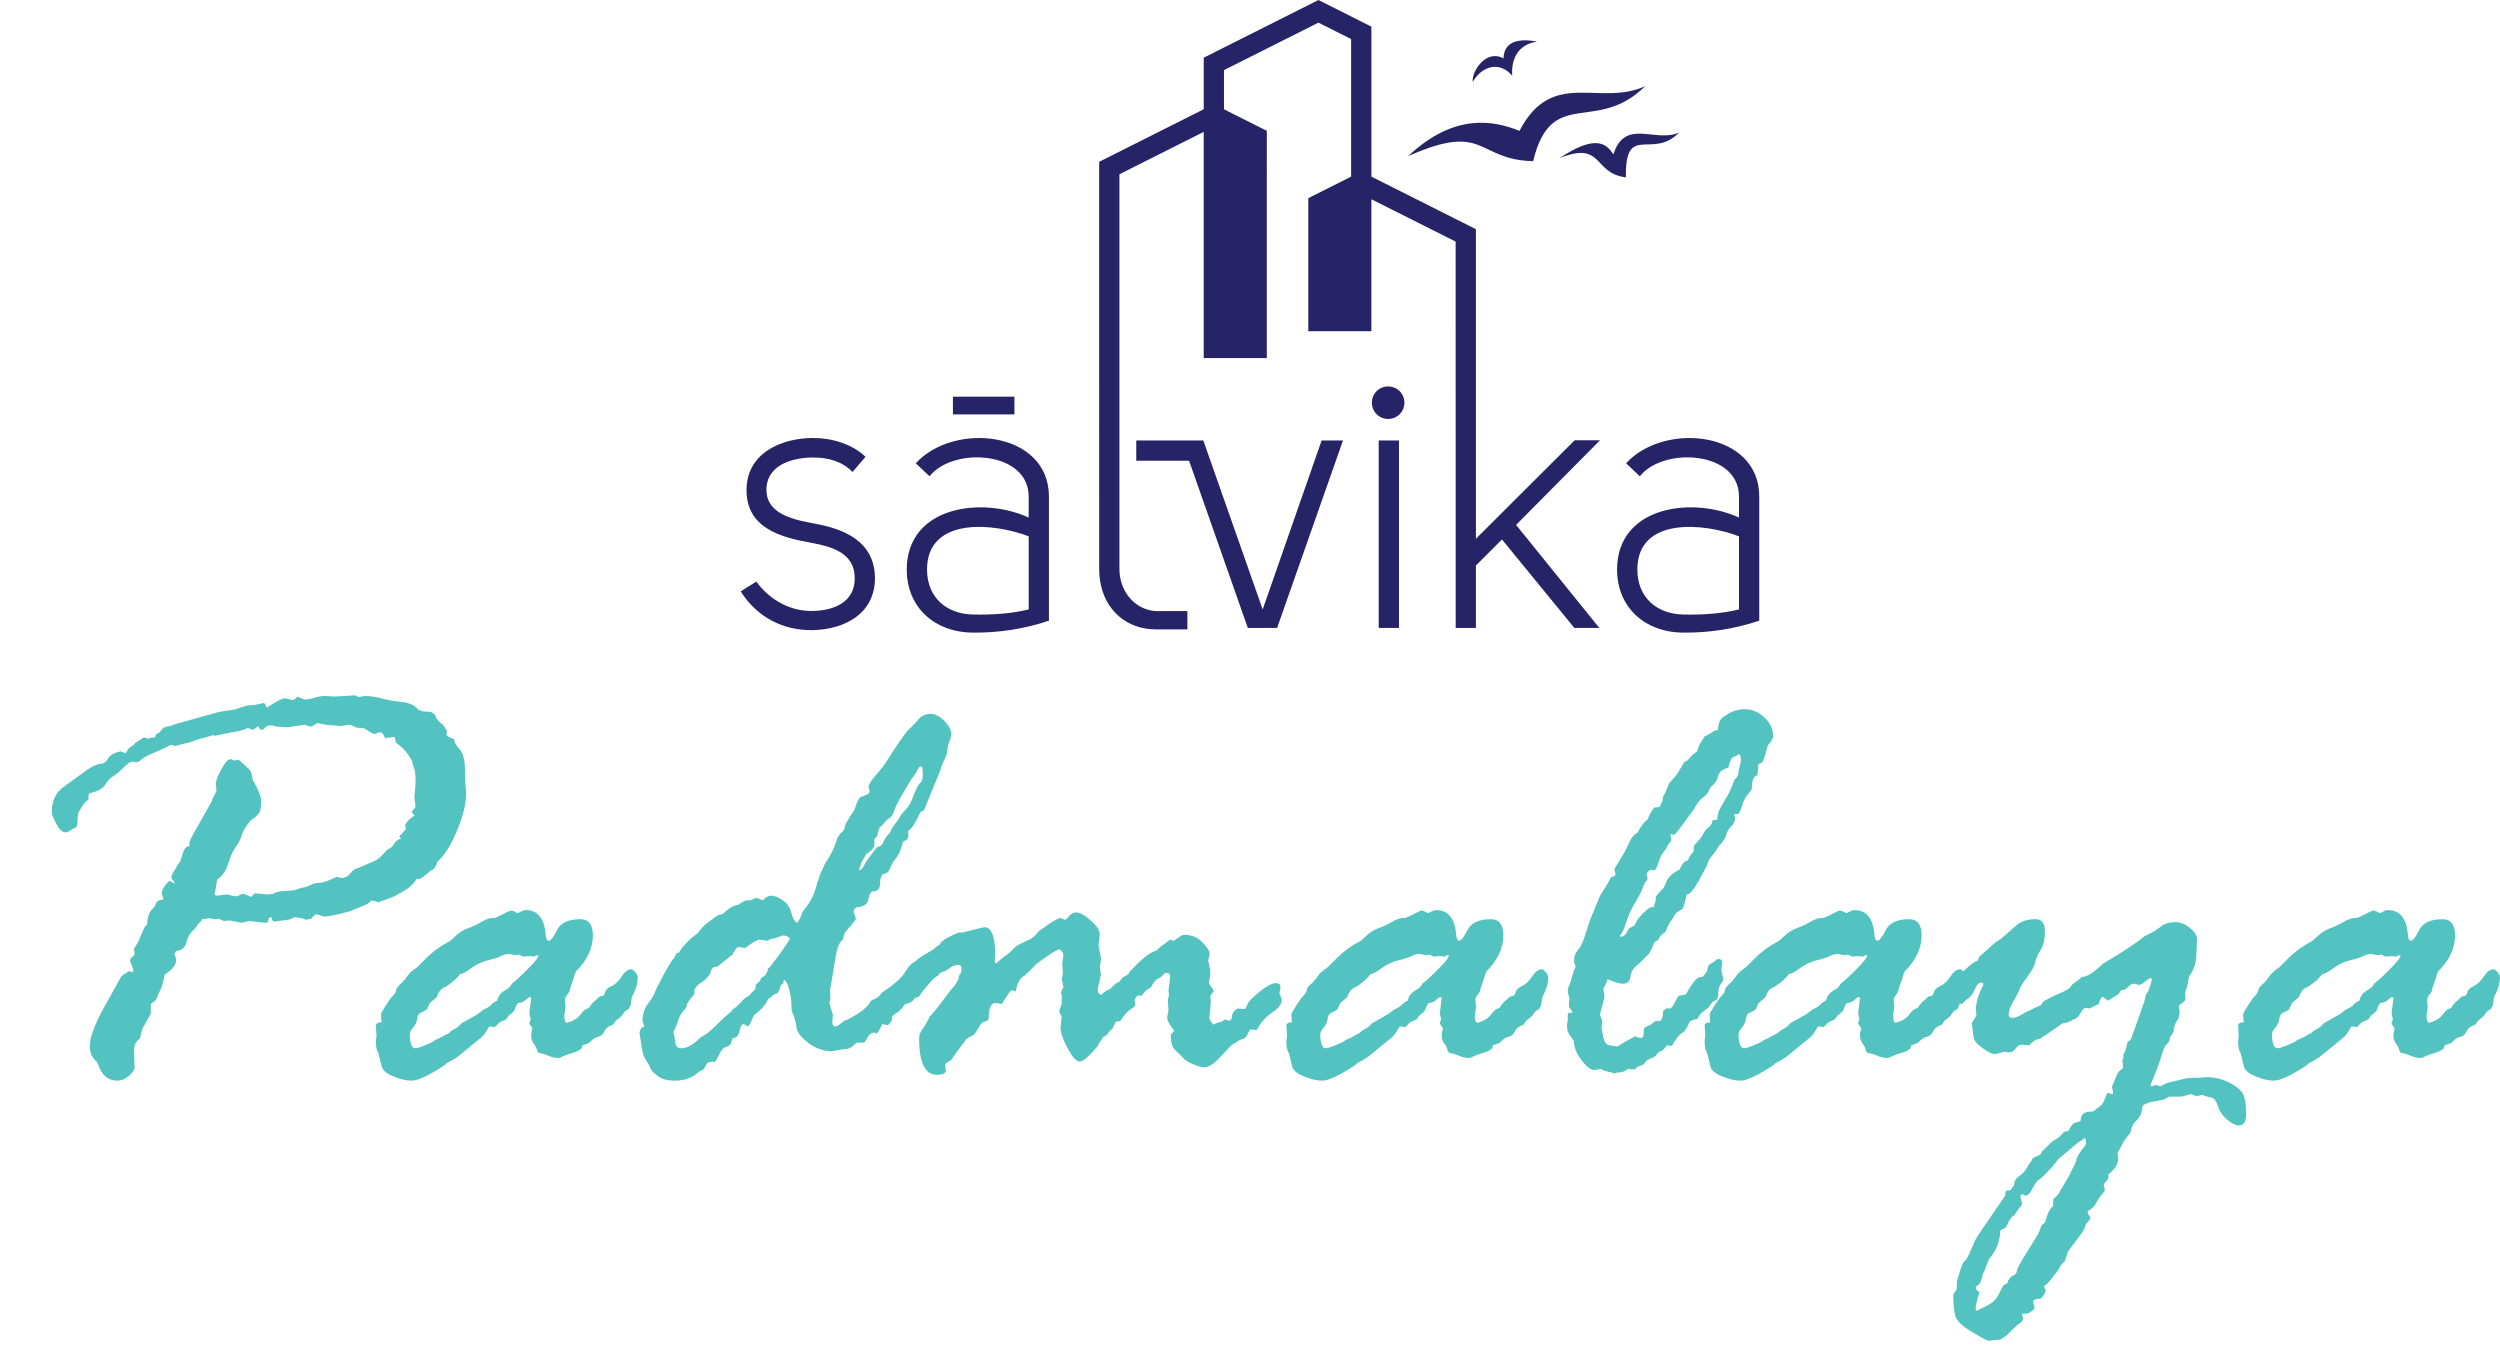 <?xml version="1.0" encoding="UTF-8"?>
<svg xmlns="http://www.w3.org/2000/svg" xmlns:xlink="http://www.w3.org/1999/xlink" version="1.1" id="Layer_1" x="0px" y="0px" width="236.305px" height="127.371px" viewBox="0 0 236.305 127.371" xml:space="preserve">
<g>
	<path fill="#272367" d="M147.428,14.94c4.161-1.654,3.101,1.443,6.254,1.826c-0.08-5.232,2.491-1.604,5.037-4.246   c-2.232,1.035-5.105-1.414-6.22,2.075C151.823,13.516,150.748,12.724,147.428,14.94 M145.285,3.933   c-1.896,0.276-2.45,1.77-2.347,3.232c-1.229-1.457-2.898-0.882-3.733,0.58c-0.118-1.007,1.274-3.131,2.907-2.225   C142.16,4.021,143.372,3.565,145.285,3.933z M97.232,57.606c-1.675,0.41-3.488,0.515-5.232,0.48   c-2.496-0.034-4.377-1.574-4.377-4.276c0.034-5.061,6.464-4.344,9.61-3.112V57.606z M97.232,46.938v1.982   c-4.41-2.018-11.49-1.092-11.525,4.891c0,3.694,2.737,5.951,6.191,5.986c2.462,0.032,4.923-0.344,7.25-1.129   c0-4.036,0-7.694,0-11.73c0-6.191-8.959-7.113-12.586-3.148l1.301,1.232C90.051,42.218,97.232,42.594,97.232,46.938z    M115.692,12.466v19.462h2.131V13.537L115.692,12.466z M127.709,18.835l-2.126,1.07v9.483h2.126V18.835z M108.679,57.681   c-1.679-0.391-2.868-1.979-2.868-3.904c0-11.645,0-25.345,0-37.306l7.965-4.005v20.979v0.401h0.401h5.165h0.4v-0.401V12.608v-0.244   l-0.225-0.111l-3.825-1.924V6.628l8.929-4.488l3.088,1.552v13.005l-3.825,1.922l-0.221,0.112v0.245v11.929v0.4h0.4h5.162h0.4v-0.4   V18.833l7.964,4.002c0,10.681,0.005,25.832,0.005,36.517h1.912v-5.896l2.463-2.465l6.841,8.36h2.361l-7.867-9.735l7.937-8.004   h-2.396l-9.338,9.311c0-8.183-0.001-20.836-0.001-29.016v-0.245l-0.225-0.112l-9.653-4.854V2.763V2.517l-0.223-0.11l-4.602-2.315   L124.625,0l-0.181,0.091L114,5.343l-0.221,0.111v0.245v4.628l-9.662,4.857l-0.222,0.112v0.244c0,11.751,0.001,26.486,0.001,38.235   c0,3.109,1.837,5.202,4.355,5.632c0.617,0.106,1.194,0.085,1.814,0.085h2.169v-1.732h-2.119   C109.599,57.761,109.178,57.799,108.679,57.681z M119.351,57.606l-5.611-15.972h-1.057h-0.96h-4.321v1.917h4.993l5.551,15.8h2.77   l6.226-17.717h-2.019L119.351,57.606z M130.319,41.635h1.916c0,7.867,0,9.85,0,17.717h-1.916V41.635z M129.671,38.061   c0,0.855,0.685,1.54,1.538,1.54c0.855,0,1.538-0.685,1.538-1.54c0-0.854-0.683-1.535-1.538-1.535   C130.355,36.525,129.671,37.206,129.671,38.061z M164.373,57.606c-1.675,0.41-3.486,0.515-5.231,0.48   c-2.497-0.034-4.379-1.574-4.379-4.276c0.035-5.061,6.466-4.344,9.61-3.112V57.606z M164.373,46.938v1.982   c-4.413-2.018-11.492-1.092-11.525,4.891c0,3.694,2.736,5.951,6.188,5.986c2.464,0.032,4.926-0.344,7.253-1.129   c0-4.036,0-7.694,0-11.73c0-6.191-8.962-7.113-12.586-3.148l1.298,1.232C157.191,42.218,164.373,42.594,164.373,46.938z    M71.486,54.974l-1.471,0.924c1.539,2.461,4.07,3.729,6.84,3.661c2.975-0.071,5.849-1.54,5.849-4.926   c-0.035-3.453-2.874-4.617-5.643-5.129c-1.779-0.342-4.584-0.787-4.617-3.182c0-2.463,2.6-3.077,4.411-3.077   c1.401,0,2.736,0.342,3.728,1.367l1.231-1.436c-1.266-1.198-3.147-1.778-4.959-1.778c-2.839,0-6.293,1.333-6.293,4.924   c0,3.625,3.284,4.481,6.157,4.992c1.847,0.343,4.07,0.924,4.07,3.319c0.033,2.291-1.984,3.078-3.934,3.113   C74.803,57.813,72.819,56.787,71.486,54.974z M95.886,37.492v1.675h-5.814v-1.675H95.886z M133.101,14.76   c7.381-3.288,6.403,0.343,11.812,0.476c1.732-7.154,5.976-2.504,10.591-7.092c-4.304,1.987-8.781-1.732-11.879,4.226   C141.271,11.425,137.521,10.595,133.101,14.76z"></path>
	<g>
		<path fill="#52C3C0" d="M15.053,69.264l0.223-0.278c0.13-0.186,0.315-0.292,0.557-0.32c0.241-0.027,0.474-0.098,0.696-0.209    l4.093-1.142c0.39-0.093,0.873-0.167,1.448-0.223l0.891-0.278c0.241-0.111,0.585-0.167,1.031-0.167l0.918-0.194    c0.074,0,0.14,0.069,0.195,0.208c0.056,0.14,0.102,0.209,0.139,0.209c0.872-0.575,1.429-0.863,1.67-0.863h0.056l0.668,0.167    c0.111,0,0.231-0.073,0.362-0.223l0.111-0.111c0.408,0.186,0.631,0.278,0.668,0.278c0.279,0,0.594-0.056,0.947-0.167    s0.687-0.167,1.003-0.167l0.863,0.056l1.921-0.111c0.111,0,0.232,0.056,0.362,0.167l0.557-0.111c0.538,0,1.072,0.074,1.601,0.223    c0.529,0.149,1.165,0.261,1.907,0.334c0.743,0.075,1.281,0.325,1.616,0.752l0.473,0.167h0.334c0.482,0,0.77,0.195,0.863,0.585    c0.111,0.223,0.334,0.445,0.668,0.668l0.362,0.585c-0.038,0.111-0.056,0.223-0.056,0.334s0.204,0.241,0.612,0.39l0.111,0.056    c0.019,0.278,0.195,0.599,0.529,0.961c0.334,0.362,0.501,1.035,0.501,2.019v0.668l0.111,1.448c0,0.983-0.292,2.172-0.877,3.563    c-0.585,1.393-1.202,2.367-1.852,2.924c-0.149,0.501-0.325,0.752-0.529,0.752c-0.649,0.594-1.067,0.891-1.252,0.891    c-0.037,0-0.093-0.019-0.167-0.056c-0.241,0.445-0.645,0.835-1.211,1.169c-0.566,0.335-0.933,0.529-1.1,0.585    s-0.594,0.214-1.28,0.474l-0.668-0.167c-0.278,0.26-0.473,0.399-0.584,0.417l-1.476,0.613c-1.243,0.334-2.06,0.501-2.449,0.501    l-0.696-0.223c-0.111,0-0.278,0.139-0.501,0.417l-0.528,0.111c-0.112-0.111-0.474-0.194-1.086-0.25    c-0.26,0.167-0.473,0.25-0.64,0.25l-1.225,0.167c-0.149,0-0.241-0.139-0.278-0.417l-0.25,0.083l-0.111,0.391    c-0.075,0.037-0.167,0.056-0.279,0.056l-1.475-0.168l-0.696,0.168l-1.141-0.224l-0.557,0.056l-0.473-0.223l-0.446,0.056    l-0.445-0.111l-0.529,0.111l-0.112-0.056c-0.074,0.149-0.167,0.27-0.278,0.362s-0.26,0.288-0.445,0.585    c-0.427,0.353-0.696,0.779-0.807,1.28s-0.436,0.78-0.975,0.836c-0.037,0.074-0.093,0.167-0.167,0.278    c0.037,0.037,0.093,0.194,0.167,0.473v0.111c0,0.446-0.362,0.901-1.085,1.364c-0.111,0.669-0.246,1.151-0.403,1.448    c-0.158,0.297-0.265,0.543-0.32,0.738c-0.056,0.194-0.214,0.357-0.473,0.486l-0.111,0.168v0.807c0,0.038-0.056,0.153-0.167,0.349    c-0.111,0.194-0.269,0.478-0.473,0.849l-0.167,0.278l-0.223,0.919c-0.372,0.261-0.558,0.622-0.558,1.086l0.056,1.587    c0,0.278-0.181,0.566-0.543,0.863c-0.363,0.297-0.72,0.445-1.073,0.445c-0.911,0-1.533-0.547-1.867-1.643l-0.167-0.223    c-0.39-0.315-0.585-0.789-0.585-1.42c0-0.724,0.38-1.81,1.142-3.258l1.838-3.313c0.019-0.036,0.26-0.203,0.724-0.501l0.307,0.111    c0.074-0.037,0.111-0.111,0.111-0.223c0-0.037-0.102-0.306-0.307-0.808v-0.111c0-0.148,0.065-0.24,0.195-0.278l0.223-0.25    l-0.056-0.558c0.334-0.501,0.51-0.825,0.529-0.974l0.279-0.641c0.185-0.427,0.334-0.649,0.445-0.668    c0-0.742,0.223-1.29,0.668-1.644l0.223-0.473c0.056-0.111,0.176-0.177,0.362-0.195c0.185-0.019,0.278-0.046,0.278-0.083    c0-0.074-0.028-0.167-0.083-0.278s-0.083-0.204-0.083-0.279c0-0.185,0.106-0.427,0.32-0.724c0.213-0.297,0.367-0.445,0.459-0.445    l0.418,0.251v-0.167c-0.186-0.168-0.278-0.307-0.278-0.418c0-0.148,0.083-0.349,0.25-0.599c0.167-0.251,0.269-0.432,0.306-0.543    l0.223-0.278c0.037,0,0.13-0.26,0.278-0.779s0.362-0.771,0.641-0.752v-0.278c0-0.186,0.213-0.631,0.64-1.337l1.476-2.617    c0.037-0.186,0.186-0.51,0.446-0.975l-0.056-0.668c0-0.297,0.171-0.761,0.515-1.393c0.343-0.631,0.626-0.946,0.849-0.946    c0.111,0,0.19,0.019,0.236,0.056s0.088,0.056,0.125,0.056l0.445-0.056l0.891,0.808c0.241,0.204,0.38,0.566,0.417,1.086    l0.111,0.167c0.464,0.854,0.696,1.457,0.696,1.81c0,0.445-0.042,0.784-0.125,1.017s-0.367,0.506-0.849,0.821    c-0.464,0.538-0.751,1.007-0.863,1.406c-0.112,0.399-0.302,0.774-0.571,1.127c-0.27,0.354-0.506,0.873-0.71,1.56    c-0.205,0.687-0.557,1.197-1.058,1.531c-0.056,0.501-0.13,0.929-0.223,1.28v0.056c0,0.112,0.074,0.168,0.223,0.168l0.918-0.111    c0.112,0,0.246,0.027,0.404,0.083s0.311,0.084,0.459,0.084c0.148,0,0.334-0.074,0.557-0.224h0.167    c0.074,0,0.306,0.094,0.696,0.279l0.111-0.056c0.111-0.186,0.223-0.279,0.334-0.279l1.086,0.112l0.529-0.057    c0.26-0.167,0.663-0.259,1.211-0.278c0.547-0.018,0.928-0.073,1.142-0.167c0.213-0.093,0.404-0.148,0.571-0.167    c0.167-0.018,0.385-0.093,0.654-0.223c0.269-0.13,0.497-0.194,0.683-0.194c0.427,0,1.021-0.195,1.782-0.585    c0.26,0.074,0.408,0.111,0.446,0.111c0.352,0,0.64-0.148,0.863-0.445s0.474-0.464,0.752-0.501l1.699-0.752    c0.148-0.056,0.473-0.362,0.975-0.919l0.501-0.334l0.334-0.474c0-0.037,0.176-0.148,0.529-0.334    c-0.075-0.037-0.13-0.093-0.167-0.167l0.612-0.696c-0.037-0.186-0.056-0.297-0.056-0.334v-0.111    c0.186-0.278,0.376-0.482,0.571-0.612s0.292-0.214,0.292-0.251l-0.278-0.334c0.259-0.26,0.39-0.427,0.39-0.501l-0.111-0.808    l0.111-1.42c0-0.724-0.046-1.192-0.139-1.406c-0.093-0.213-0.158-0.432-0.195-0.654c-0.353-0.687-0.845-1.253-1.476-1.698    c-0.056-0.037-0.083-0.102-0.083-0.195l-0.056-0.278v-0.111l-0.891,0.111c-0.038,0-0.098-0.093-0.181-0.278    s-0.218-0.278-0.404-0.278l-0.39,0.167h-0.056c-0.13,0-0.455-0.176-0.975-0.529c-0.111-0.036-0.344-0.056-0.696-0.056l-0.39-0.167    c-0.112-0.073-0.205-0.111-0.279-0.111h-0.167l-0.641,0.111l-1.42-0.111l-0.863-0.167c-0.316,0.223-0.52,0.334-0.612,0.334    c-0.075,0-0.251-0.056-0.53-0.167h-0.056l-0.835,0.111c-0.26,0.038-0.474,0.075-0.641,0.111h-0.167    c-0.612,0-1.086-0.056-1.42-0.167h-0.167c-0.205,0-0.372,0.07-0.501,0.209c-0.13,0.14-0.251,0.209-0.362,0.209    c-0.074,0-0.167-0.12-0.278-0.362c-0.241,0.187-0.417,0.307-0.529,0.362l-0.502-0.195c-0.074,0.149-0.641,0.307-1.699,0.474    l-1.336,0.278l-0.223-0.056c-0.427,0.149-0.779,0.251-1.058,0.307c-0.278,0.056-0.524,0.135-0.738,0.236    c-0.213,0.103-0.441,0.172-0.682,0.209s-0.594,0.13-1.058,0.278l-0.446-0.111c-0.353,0.204-0.863,0.445-1.532,0.724    c-0.668,0.278-1.086,0.502-1.253,0.669s-0.325,0.25-0.474,0.25c-0.038,0-0.149-0.019-0.334-0.056h-0.056    c-0.167,0-0.441,0.19-0.822,0.571c-0.381,0.38-0.71,0.654-0.989,0.821c-0.278,0.167-0.524,0.432-0.738,0.793    c-0.213,0.362-0.701,0.627-1.462,0.794c-0.038,0.037-0.075,0.093-0.111,0.167v0.445c-0.297,0.167-0.566,0.492-0.808,0.975    l-0.167,0.278l-0.056,0.529c0,0.557-0.074,0.854-0.223,0.891c-0.149,0.037-0.302,0.116-0.459,0.236    c-0.158,0.121-0.311,0.182-0.459,0.182c-0.316,0-0.613-0.278-0.891-0.836c-0.279-0.557-0.418-0.891-0.418-1.002    c0-1.095,0.362-1.902,1.086-2.422l2.061-1.504c0.687-0.501,1.271-0.752,1.754-0.752c0.148-0.074,0.306-0.25,0.473-0.528    c0.167-0.279,0.547-0.483,1.142-0.613l0.446,0.167c0.037,0,0.092-0.073,0.167-0.223c0.074-0.148,0.19-0.269,0.348-0.361    s0.292-0.214,0.404-0.362l0.724-0.474c0.037,0,0.074-0.018,0.111-0.056l0.417,0.111c0.037,0,0.093-0.018,0.167-0.056    c0.074-0.037,0.204-0.056,0.39-0.056c0.074,0,0.129-0.093,0.167-0.278C14.821,69.338,14.923,69.282,15.053,69.264z"></path>
		<path fill="#52C3C0" d="M56.254,94.572l0.444-0.39c0.277,0,0.444-0.125,0.5-0.376c0.056-0.25,0.254-0.449,0.597-0.599    c0.342-0.148,0.662-0.449,0.958-0.904c0.296-0.455,0.601-0.683,0.916-0.683c0.111,0,0.24,0.094,0.388,0.278    c0.148,0.187,0.222,0.334,0.222,0.446c0,0.612-0.186,1.243-0.557,1.893l-0.111,0.78l-0.195,0.361    c-0.279,0.149-0.459,0.307-0.543,0.474s-0.302,0.371-0.654,0.612l-0.279,0.39c-0.408,0.13-0.682,0.344-0.821,0.641    s-0.333,0.464-0.584,0.501c-0.25,0.038-0.524,0.223-0.821,0.557c-0.186,0.094-0.408,0.177-0.668,0.251l-0.056,0.278    c-0.186,0.186-0.478,0.334-0.877,0.445s-0.696,0.219-0.891,0.32c-0.195,0.103-0.33,0.153-0.403,0.153    c-0.353,0-0.678-0.069-0.975-0.209c-0.296-0.139-0.603-0.227-0.918-0.265c-0.111-0.111-0.176-0.231-0.195-0.361    s-0.111-0.302-0.278-0.516c-0.167-0.213-0.25-0.505-0.25-0.877l0.111-0.529c0-0.073-0.046-0.167-0.139-0.278    c-0.093-0.111-0.139-0.204-0.139-0.278s0.018-0.13,0.056-0.167c0.037-0.037,0.056-0.093,0.056-0.167    c0-0.093-0.019-0.195-0.056-0.307c-0.038-0.111-0.056-0.203-0.056-0.278l0.167-1.364c0-0.111-0.038-0.167-0.111-0.167    c-0.075,0-0.209,0.094-0.404,0.278c-0.195,0.187-0.422,0.278-0.682,0.278c-0.149,0.111-0.27,0.344-0.362,0.696    c-0.149,0.186-0.334,0.354-0.557,0.501l-0.111,0.167c-0.037,0.131-0.177,0.237-0.417,0.32c-0.242,0.084-0.409,0.19-0.501,0.32    l-0.278,0.278l-0.529-0.056c-0.038,0.038-0.14,0.2-0.307,0.487c-0.167,0.288-0.381,0.525-0.641,0.71l-2.116,1.727    c-0.223,0.148-0.548,0.334-0.975,0.557l-0.167,0.167c-1.485,0.984-2.534,1.476-3.146,1.476c-0.502,0-1.086-0.139-1.755-0.417    c-0.668-0.278-1.03-0.613-1.086-1.003l-0.278-1.142c-0.167-0.26-0.25-0.621-0.25-1.086c0-0.223,0.018-0.371,0.056-0.445v-0.167    l-0.056-0.919c0-0.223,0.176-0.334,0.529-0.334l-0.056-0.752c0-0.073,0.163-0.366,0.487-0.877c0.325-0.51,0.543-0.803,0.654-0.877    l0.278-0.361c-0.019-0.224,0.112-0.46,0.391-0.71c0.278-0.251,0.501-0.506,0.669-0.767c0.167-0.259,0.483-0.547,0.948-0.862    l0.836-0.836c0.65-0.649,1.356-1.169,2.119-1.559c0.111-0.037,0.339-0.223,0.683-0.557c0.344-0.335,0.734-0.58,1.171-0.738    c0.437-0.157,0.864-0.357,1.282-0.599s0.748-0.362,0.99-0.362h0.223c0.074,0,0.566-0.231,1.478-0.695h0.167    c0.074,0,0.25,0.074,0.529,0.223h0.056l0.446-0.223c0.074-0.037,0.167-0.056,0.278-0.056c1.152,0,1.784,0.798,1.896,2.394    c0.037,0.335,0.13,0.502,0.279,0.502c0.186,0,0.45-0.339,0.794-1.017s1.073-1.017,2.187-1.017c0.798,0,1.197,0.511,1.197,1.531    c0,1.207-0.539,2.349-1.615,3.425c-0.075,0.149-0.13,0.316-0.167,0.502l-0.39,1.141v0.056c0,0.112-0.079,0.265-0.236,0.46    c-0.158,0.194-0.237,0.366-0.237,0.515l0.056,0.696l-0.111,0.779c0,0.354,0.065,0.585,0.194,0.696    c0.592-0.148,1.022-0.394,1.291-0.737c0.268-0.344,0.458-0.534,0.569-0.571l0.277-0.111C55.838,94.99,56.032,94.759,56.254,94.572    z M47.009,94.572c0.074-0.407,0.302-0.719,0.682-0.933c0.38-0.213,0.608-0.432,0.683-0.654c0.352-0.26,0.858-0.724,1.517-1.392    c0.659-0.669,0.989-1.076,0.989-1.226c0-0.056-0.037-0.083-0.111-0.083h-0.056l-0.223,0.139l-0.501-0.056l-0.53,0.056l-0.39-0.194    l-0.362,0.056l-0.557-0.111c-0.297,0-0.552,0.061-0.766,0.181c-0.213,0.121-0.622,0.255-1.226,0.403    c-0.603,0.149-1.146,0.404-1.629,0.766c-0.483,0.362-0.835,0.543-1.058,0.543c-0.13,0.279-0.566,0.678-1.309,1.197    c-0.446,0.149-0.734,0.474-0.864,0.975c-0.483,0.39-0.724,0.612-0.724,0.668l-0.195,0.474c-0.149,0.13-0.334,0.237-0.557,0.32    c-0.223,0.084-0.353,0.278-0.39,0.585c-0.038,0.306-0.163,0.585-0.376,0.835c-0.213,0.251-0.32,0.45-0.32,0.599    c0,0.91,0.176,1.364,0.529,1.364c0.148,0,0.459-0.098,0.933-0.292c0.473-0.195,0.747-0.329,0.821-0.404    c0.074-0.073,0.223-0.148,0.446-0.223l0.529-0.278c0.074-0.074,0.157-0.12,0.25-0.139c0.093-0.019,0.186-0.079,0.278-0.182    c0.093-0.102,0.26-0.213,0.501-0.334c0.241-0.12,0.427-0.282,0.557-0.487c0.315-0.186,0.826-0.473,1.532-0.863l0.585-0.445    c0.408-0.186,0.658-0.343,0.751-0.473C46.544,94.833,46.73,94.703,47.009,94.572z"></path>
		<path fill="#52C3C0" d="M60.674,99.083l-0.223-1.42c0-0.111,0.056-0.287,0.167-0.529c0.111,0,0.204-0.037,0.278-0.111    l-0.167-0.501c0-0.649,0.181-1.211,0.543-1.685c0.362-0.473,0.562-0.793,0.599-0.96s0.302-0.71,0.794-1.629    c0.493-0.919,0.859-1.508,1.101-1.769l0.167-0.361l0.223-0.056c0.427-0.687,1.031-1.309,1.812-1.866    c0.26-0.407,0.576-0.742,0.947-1.002s0.623-0.445,0.752-0.557c0.13-0.111,0.326-0.186,0.586-0.223l0.111-0.056    c0.539-0.538,1.003-0.808,1.394-0.808c0.13-0.13,0.39-0.278,0.78-0.445h0.307c0.111,0,0.223-0.037,0.334-0.111    s0.223-0.111,0.334-0.111c0.074,0,0.27,0.074,0.585,0.223c0.297-0.297,0.539-0.445,0.725-0.445c0.39,0,0.785,0.148,1.184,0.445    s0.655,0.659,0.767,1.086s0.205,0.678,0.279,0.751c0.074,0.075,0.149,0.167,0.223,0.279c0.148,0,0.343-0.344,0.585-1.03    l0.335-0.446c0.504-0.649,0.85-1.41,1.037-2.282c0.037-0.037,0.093-0.19,0.168-0.46c0.075-0.269,0.271-0.729,0.588-1.378    c0.542-0.779,0.924-1.577,1.149-2.395l0.336-0.501c0.224-0.148,0.345-0.311,0.364-0.487c0.019-0.177,0.074-0.339,0.167-0.487    c0.092-0.148,0.199-0.329,0.32-0.543c0.121-0.213,0.218-0.357,0.292-0.432s0.186-0.329,0.334-0.766    c0.148-0.436,0.33-0.683,0.543-0.738s0.432-0.157,0.654-0.306l0.056-0.195l-0.111-0.39c0-0.223,0.246-0.612,0.738-1.169    c0.492-0.558,0.845-1.017,1.058-1.379c0.213-0.361,0.575-0.919,1.086-1.67c0.51-0.752,0.877-1.212,1.1-1.379l0.641-0.668    c0.296-0.427,0.714-0.641,1.253-0.641c0.408,0,0.835,0.219,1.281,0.654c0.445,0.437,0.668,0.868,0.668,1.295    c0,0.149-0.102,0.492-0.306,1.03l-0.056,0.334c0,0.297-0.102,0.65-0.306,1.059c-0.205,0.408-0.325,0.724-0.362,0.946l-1.56,3.814    c-0.186,0.074-0.297,0.13-0.334,0.167c-0.483,1.058-0.863,1.634-1.142,1.727v0.557c0,0.204-0.13,0.353-0.39,0.445l-0.111,0.056    c-0.167,0.706-0.381,1.216-0.641,1.531c-0.26,0.316-0.45,0.636-0.571,0.961s-0.311,0.506-0.571,0.543s-0.39,0.399-0.39,1.086    c-0.074,0.371-0.26,0.557-0.557,0.557c-0.279,0-0.455,0.241-0.529,0.724c-0.074,0.483-0.436,0.743-1.086,0.779    c-0.186,0.112-0.297,0.242-0.334,0.391l0.223,0.695c0,0.111-0.344,0.548-1.03,1.309l-0.223,0.725    c-0.353,0.13-0.64,1.086-0.863,2.867l-0.334,1.922l0.056,0.751l-0.112,0.39l0.334,1.142l-0.056,0.641    c0,0.297,0.111,0.445,0.334,0.445c0.111,0,0.362-0.167,0.751-0.501l0.39-0.167c1.167-0.594,1.889-1.169,2.167-1.727    c0.074-0.073,0.208-0.148,0.403-0.223c0.194-0.073,0.338-0.176,0.431-0.306s0.167-0.223,0.222-0.278    c1.13-0.742,1.862-1.393,2.195-1.949c0.333-0.557,0.676-0.892,1.028-1.003l0.223-0.223c0.222-0.185,0.407-0.278,0.555-0.278    c0.315,0,0.473,0.094,0.473,0.278l-0.222,0.78c0.185,0.501,0.278,0.789,0.278,0.862c0,0.65-0.288,1.05-0.864,1.197    c-0.241,0.242-0.432,0.521-0.571,0.836c-0.14,0.315-0.441,0.511-0.906,0.584c-0.315,0.446-0.603,0.738-0.863,0.878    c-0.26,0.139-0.39,0.283-0.39,0.432v0.25c-0.149,0.223-0.279,0.372-0.39,0.445L83.386,96.8c-0.074,0.223-0.241,0.529-0.501,0.919    c-0.093-0.074-0.177-0.111-0.251-0.111c-0.26,0-0.474,0.158-0.641,0.474s-0.288,0.473-0.362,0.473h-0.641    c-0.093,0.056-0.242,0.177-0.446,0.362c-0.205,0.186-0.548,0.278-1.031,0.278l-0.863,0.167c-0.817,0-1.569-0.265-2.257-0.793    c-0.687-0.529-1.054-1.012-1.1-1.448c-0.046-0.436-0.2-0.961-0.459-1.573l-0.056-1.142c-0.204-1.188-0.437-1.781-0.696-1.781    l-0.056,0.361l-0.223,0.111c-0.111,0.576-0.297,0.863-0.558,0.863c-0.112,0.056-0.232,0.148-0.362,0.278l-0.167,0.111    c-0.074,0.038-0.181,0.195-0.32,0.474s-0.525,0.668-1.157,1.169c-0.26,0.688-0.456,1.03-0.586,1.03L70.319,96.8h-0.056    c-0.149,0-0.27,0.219-0.362,0.654c-0.093,0.437-0.279,0.654-0.557,0.654c-0.075,0-0.145,0.126-0.209,0.376    c-0.065,0.251-0.228,0.408-0.488,0.474c-0.26,0.065-0.492,0.32-0.697,0.766s-0.344,0.668-0.418,0.668    c-0.038,0-0.093-0.019-0.167-0.056l-0.474,0.111c-0.093,0.13-0.224,0.344-0.391,0.641c-0.167,0.056-0.315,0.13-0.446,0.223    c-0.576,0.557-1.338,0.835-2.286,0.835c-0.669,0-1.199-0.144-1.589-0.432c-0.391-0.287-0.623-0.533-0.697-0.737    s-0.213-0.46-0.418-0.766C60.859,99.904,60.729,99.528,60.674,99.083z M71.793,92.763l0.195-0.361    c0.315-0.112,0.52-0.391,0.613-0.836c0.148-0.111,0.529-0.594,1.142-1.447c0.612-0.854,0.919-1.327,0.919-1.42    c-0.186-0.186-0.399-0.279-0.641-0.279c-0.037,0-0.149,0.038-0.334,0.112c-0.186,0.074-0.376,0.13-0.571,0.167    s-0.404,0.111-0.627,0.223l-0.696-0.111c-0.205,0-0.66,0.269-1.365,0.807l-0.641-0.111c-0.111,0-0.297,0.242-0.557,0.725    l-1.421,1.142h-0.167c-0.26,0-0.437,0.232-0.529,0.695c-0.316,0.409-0.613,0.692-0.892,0.85c-0.278,0.158-0.474,0.386-0.585,0.682    v0.362c-0.521,0.576-0.78,1.012-0.78,1.309c-0.39,0.372-0.645,0.771-0.766,1.197c-0.121,0.428-0.264,0.789-0.432,1.086    c0.074,0.26,0.13,0.58,0.167,0.961c0.037,0.38,0.223,0.57,0.557,0.57c0.539,0,1.133-0.324,1.783-0.975    c0.037-0.037,0.195-0.139,0.473-0.306c0.279-0.167,0.664-0.497,1.157-0.989c0.492-0.491,0.766-0.746,0.822-0.766    c0.185-0.185,0.296-0.278,0.334-0.278l0.223-0.223c0-0.073,0.079-0.157,0.237-0.25c0.157-0.093,0.366-0.283,0.626-0.571    c0.26-0.287,0.459-0.459,0.599-0.515c0.14-0.056,0.237-0.135,0.292-0.237c0.056-0.102,0.149-0.199,0.279-0.292    s0.195-0.195,0.195-0.307l0.056-0.334L71.793,92.763z M81.455,81.459l-0.278,0.808c0.241-0.037,0.455-0.288,0.64-0.752    c0.557-0.798,0.938-1.29,1.142-1.476c0.241,0,0.422-0.153,0.543-0.46c0.121-0.306,0.338-0.607,0.654-0.904    c0-0.13,0.139-0.381,0.418-0.752c0.278-0.371,0.459-0.636,0.542-0.794c0.084-0.157,0.255-0.366,0.515-0.626    s0.506-0.705,0.738-1.337c0.232-0.631,0.432-1.011,0.599-1.142c0.167-0.129,0.251-0.39,0.251-0.779    c0-0.538-0.038-0.808-0.112-0.808c-0.167,0-0.292,0.107-0.375,0.32c-0.083,0.214-0.265,0.487-0.543,0.821l-0.947,1.587    c-0.372,0.632-0.617,1.133-0.738,1.504c-0.121,0.371-0.26,0.59-0.417,0.654c-0.158,0.065-0.348,0.246-0.571,0.543l-0.39,0.39    c-0.093,0.223-0.167,0.492-0.223,0.808l-0.25,0.223v0.529c0,0.241-0.139,0.459-0.417,0.654c-0.278,0.194-0.418,0.32-0.418,0.376    L81.455,81.459z"></path>
		<path fill="#52C3C0" d="M96.651,89.115l0.78-0.361c0.26-0.167,0.51-0.408,0.752-0.725l0.976-0.695    c0.557-0.371,0.919-0.558,1.087-0.558l0.446,0.167c0.037,0,0.153-0.115,0.348-0.348c0.195-0.231,0.423-0.348,0.683-0.348    c0.334,0,0.79,0.25,1.365,0.751c0.576,0.502,0.864,0.947,0.864,1.337l-0.111,0.946c0,0.149,0.074,0.566,0.223,1.253v0.223    l-0.111,0.669l0.111,0.695l-0.307,1.364c0,0.354,0.121,0.529,0.362,0.529c0.315-0.297,0.584-0.474,0.807-0.529l0.39-0.39    c0.148-0.148,0.26-0.223,0.334-0.223c0.074,0,0.171-0.088,0.292-0.265c0.12-0.176,0.273-0.301,0.459-0.376    c0.186-0.073,0.315-0.203,0.39-0.39c1.04-1.132,1.838-1.781,2.395-1.948c0.074,0,0.2-0.093,0.376-0.279    c0.176-0.185,0.32-0.296,0.432-0.334l0.613-0.473l0.251,0.111h0.056c0.037,0,0.185-0.093,0.445-0.278    c0.26-0.186,0.445-0.279,0.557-0.279c0.706,0,1.285,0.237,1.74,0.71c0.455,0.474,0.683,0.841,0.683,1.101l-0.139,0.64l0.195,0.863    v0.557l-0.139,0.585c0,0.111,0.079,0.27,0.237,0.474c0.157,0.204,0.237,0.344,0.237,0.418c-0.223,0.241-0.334,0.398-0.334,0.473    l0.056,0.501l-0.139,1.532c0,0.13,0.121,0.343,0.362,0.64c0.111-0.073,0.268-0.139,0.472-0.194s0.361-0.116,0.472-0.182    c0.111-0.064,0.167-0.102,0.167-0.111c0-0.009-0.009-0.014-0.028-0.014c0.037,0,0.148,0.037,0.333,0.111h0.111    c0.148,0,0.231-0.144,0.25-0.432c0.019-0.287,0.204-0.524,0.556-0.71l0.667,0.056c0.037-0.037,0.116-0.189,0.236-0.459    c0.12-0.27,0.509-0.669,1.166-1.197c0.657-0.529,1.163-0.794,1.514-0.794c0.295,0,0.443,0.13,0.443,0.39    c0,0.075-0.037,0.27-0.111,0.585c0.148,0.261,0.223,0.483,0.223,0.668c0,0.354-0.301,0.733-0.904,1.142    c-0.602,0.409-1.061,0.919-1.376,1.531l-0.111,0.111l-0.556-0.056c-0.038,0-0.125,0.145-0.264,0.432    c-0.139,0.288-0.302,0.45-0.487,0.487c-0.186,0.038-0.315,0.094-0.389,0.167l-0.584,0.362c-0.111,0.074-0.478,0.45-1.099,1.128    s-1.145,1.016-1.571,1.016c-0.186,0-0.52-0.097-1.001-0.292s-0.806-0.395-0.973-0.599s-0.403-0.436-0.709-0.696    c-0.306-0.26-0.458-0.752-0.458-1.476c0-0.037,0.051-0.102,0.153-0.194c0.102-0.093,0.153-0.168,0.153-0.224    c-0.427-0.557-0.64-0.955-0.64-1.196c0-0.112,0.019-0.232,0.056-0.362s0.056-0.251,0.056-0.362l-0.056-0.975l0.111-0.501    l-0.056-0.306l0.167-1.421c0-0.223-0.13-0.334-0.39-0.334c-0.074,0-0.177,0.075-0.307,0.223c-0.13,0.149-0.293,0.265-0.488,0.349    c-0.195,0.083-0.404,0.348-0.627,0.793c-0.334,0.187-0.562,0.367-0.683,0.543c-0.121,0.177-0.219,0.265-0.292,0.265    c-0.038,0-0.112-0.019-0.223-0.056c-0.223,0.149-0.334,0.316-0.334,0.501v0.111l0.056,0.223c0,0.168-0.14,0.325-0.418,0.474    c-0.279,0.149-0.623,0.529-1.031,1.142c-0.186,0-0.316,0.019-0.39,0.056l-0.334,0.668c-0.187,0.111-0.363,0.307-0.53,0.585    l-0.334,0.167c-0.13,0.241-0.26,0.445-0.39,0.612l-0.167,0.307c-0.799,0.946-1.357,1.42-1.673,1.42s-0.697-0.418-1.143-1.253    c-0.446-0.835-0.669-1.484-0.669-1.949l0.111-1.03c0-0.036-0.074-0.185-0.223-0.445v-0.111c0-0.037,0.074-0.25,0.223-0.641v-0.835    c0-0.037-0.019-0.093-0.056-0.167v-0.139c0-0.037,0.074-0.186,0.223-0.446l-0.167-0.807l0.111-0.446l-0.056-0.974l0.111-0.863    c0-0.056-0.051-0.153-0.153-0.293c-0.102-0.139-0.171-0.209-0.208-0.209c-0.13,0-0.515,0.214-1.154,0.641    c-0.639,0.428-1.07,0.762-1.293,1.003s-0.519,0.528-0.89,0.862c-0.39,0.187-0.659,0.659-0.806,1.421    c0,0.037-0.038,0.056-0.112,0.056c0-0.037-0.056-0.074-0.167-0.112h-0.111c-0.093,0-0.38,0.399-0.862,1.197l-0.111,0.111    l-0.528-0.111c-0.445,0-0.667,0.474-0.667,1.421c0,0.167-0.116,0.278-0.348,0.334c-0.232,0.056-0.413,0.213-0.542,0.473    c-0.13,0.261-0.306,0.529-0.528,0.808c-0.429,0.186-0.671,0.325-0.727,0.418c0,0.019-0.205,0.297-0.615,0.835    c-0.41,0.539-0.634,0.854-0.671,0.946c-0.038,0.094-0.163,0.2-0.377,0.32c-0.214,0.121-0.321,0.228-0.321,0.32l0.084,0.474    c0,0.297-0.289,0.445-0.866,0.445c-1.116,0-1.673-1.16-1.673-3.48c0-0.26,0.116-0.552,0.348-0.877    c0.232-0.324,0.459-0.719,0.682-1.184c0.353-0.352,0.77-0.862,1.253-1.531c0.482-0.668,0.844-1.122,1.086-1.364l0.362-0.584    c0-0.223,0.046-0.391,0.139-0.502s0.139-0.25,0.139-0.417c0-0.297-0.074-0.445-0.223-0.445c-0.353,0-0.631,0.088-0.835,0.264    c-0.205,0.177-0.432,0.303-0.682,0.376c-0.251,0.074-0.414,0.205-0.487,0.39c-0.26,0.112-0.534,0.349-0.821,0.71    c-0.288,0.362-0.478,0.59-0.57,0.683c-0.092,0.093-0.18,0.219-0.264,0.376c-0.084,0.158-0.19,0.246-0.32,0.265    c-0.13,0.019-0.25,0.083-0.362,0.194s-0.287,0.167-0.528,0.167c-0.167,0-0.32-0.171-0.459-0.515s-0.208-0.552-0.208-0.627    c0-1.354,0.901-2.523,2.703-3.508c0.242-0.13,0.432-0.26,0.571-0.39s0.283-0.231,0.432-0.307l0.111-0.194    c0.148-0.223,0.706-0.538,1.672-0.947h0.39l1.867-0.473c0.799-0.186,1.199,0.715,1.199,2.7l-0.056,0.501l0.112,0.224    c0.315-0.297,0.636-0.562,0.961-0.794c0.325-0.231,0.562-0.44,0.71-0.627C95.936,89.487,96.224,89.301,96.651,89.115z"></path>
		<path fill="#52C3C0" d="M142.315,94.572l0.443-0.39c0.278,0,0.444-0.125,0.5-0.376c0.056-0.25,0.254-0.449,0.597-0.599    c0.343-0.148,0.662-0.449,0.958-0.904s0.602-0.683,0.916-0.683c0.11,0,0.24,0.094,0.389,0.278    c0.147,0.187,0.222,0.334,0.222,0.446c0,0.612-0.186,1.243-0.557,1.893l-0.111,0.78l-0.194,0.361    c-0.278,0.149-0.46,0.307-0.543,0.474c-0.084,0.167-0.302,0.371-0.654,0.612l-0.278,0.39c-0.408,0.13-0.682,0.344-0.821,0.641    c-0.139,0.297-0.334,0.464-0.584,0.501c-0.251,0.038-0.524,0.223-0.821,0.557c-0.186,0.094-0.408,0.177-0.668,0.251l-0.056,0.278    c-0.186,0.186-0.479,0.334-0.877,0.445c-0.399,0.111-0.695,0.219-0.891,0.32c-0.195,0.103-0.329,0.153-0.403,0.153    c-0.353,0-0.678-0.069-0.975-0.209c-0.297-0.139-0.603-0.227-0.918-0.265c-0.111-0.111-0.177-0.231-0.195-0.361    s-0.111-0.302-0.278-0.516c-0.167-0.213-0.25-0.505-0.25-0.877l0.111-0.529c0-0.073-0.047-0.167-0.14-0.278    s-0.139-0.204-0.139-0.278s0.019-0.13,0.056-0.167s0.056-0.093,0.056-0.167c0-0.093-0.019-0.195-0.056-0.307    s-0.056-0.203-0.056-0.278l0.167-1.364c0-0.111-0.037-0.167-0.111-0.167s-0.209,0.094-0.404,0.278    c-0.194,0.187-0.422,0.278-0.682,0.278c-0.148,0.111-0.27,0.344-0.362,0.696c-0.149,0.186-0.334,0.354-0.557,0.501l-0.111,0.167    c-0.038,0.131-0.177,0.237-0.418,0.32c-0.241,0.084-0.408,0.19-0.501,0.32l-0.278,0.278l-0.529-0.056    c-0.037,0.038-0.14,0.2-0.307,0.487c-0.167,0.288-0.381,0.525-0.641,0.71l-2.116,1.727c-0.223,0.148-0.548,0.334-0.975,0.557    l-0.167,0.167c-1.485,0.984-2.534,1.476-3.146,1.476c-0.502,0-1.087-0.139-1.755-0.417s-1.03-0.613-1.086-1.003l-0.278-1.142    c-0.167-0.26-0.25-0.621-0.25-1.086c0-0.223,0.018-0.371,0.056-0.445v-0.167l-0.056-0.919c0-0.223,0.176-0.334,0.528-0.334    l-0.056-0.752c0-0.073,0.162-0.366,0.487-0.877c0.324-0.51,0.543-0.803,0.654-0.877l0.278-0.361    c-0.019-0.224,0.111-0.46,0.391-0.71c0.278-0.251,0.501-0.506,0.669-0.767c0.167-0.259,0.483-0.547,0.948-0.862l0.836-0.836    c0.65-0.649,1.356-1.169,2.118-1.559c0.111-0.037,0.339-0.223,0.683-0.557c0.344-0.335,0.734-0.58,1.172-0.738    c0.437-0.157,0.863-0.357,1.281-0.599c0.419-0.241,0.749-0.362,0.99-0.362h0.223c0.074,0,0.566-0.231,1.478-0.695h0.168    c0.074,0,0.25,0.074,0.529,0.223h0.056l0.446-0.223c0.074-0.037,0.167-0.056,0.278-0.056c1.152,0,1.784,0.798,1.896,2.394    c0.036,0.335,0.13,0.502,0.278,0.502c0.186,0,0.45-0.339,0.794-1.017s1.073-1.017,2.188-1.017c0.798,0,1.196,0.511,1.196,1.531    c0,1.207-0.538,2.349-1.614,3.425c-0.074,0.149-0.13,0.316-0.167,0.502l-0.39,1.141v0.056c0,0.112-0.079,0.265-0.237,0.46    c-0.157,0.194-0.236,0.366-0.236,0.515l0.056,0.696l-0.111,0.779c0,0.354,0.064,0.585,0.194,0.696    c0.592-0.148,1.022-0.394,1.291-0.737s0.458-0.534,0.568-0.571l0.278-0.111C141.898,94.99,142.093,94.759,142.315,94.572z     M133.069,94.572c0.074-0.407,0.302-0.719,0.683-0.933c0.381-0.213,0.608-0.432,0.683-0.654c0.353-0.26,0.858-0.724,1.518-1.392    c0.659-0.669,0.988-1.076,0.988-1.226c0-0.056-0.037-0.083-0.111-0.083h-0.056l-0.223,0.139l-0.501-0.056l-0.529,0.056    l-0.39-0.194l-0.362,0.056l-0.557-0.111c-0.298,0-0.553,0.061-0.766,0.181c-0.214,0.121-0.622,0.255-1.226,0.403    c-0.604,0.149-1.146,0.404-1.63,0.766c-0.482,0.362-0.835,0.543-1.058,0.543c-0.13,0.279-0.566,0.678-1.309,1.197    c-0.446,0.149-0.734,0.474-0.863,0.975c-0.483,0.39-0.725,0.612-0.725,0.668l-0.194,0.474c-0.149,0.13-0.334,0.237-0.557,0.32    c-0.223,0.084-0.354,0.278-0.391,0.585c-0.037,0.306-0.162,0.585-0.375,0.835c-0.214,0.251-0.32,0.45-0.32,0.599    c0,0.91,0.176,1.364,0.528,1.364c0.148,0,0.46-0.098,0.934-0.292c0.473-0.195,0.746-0.329,0.821-0.404    c0.073-0.073,0.223-0.148,0.445-0.223l0.529-0.278c0.074-0.074,0.157-0.12,0.251-0.139c0.092-0.019,0.185-0.079,0.278-0.182    c0.093-0.102,0.26-0.213,0.501-0.334c0.241-0.12,0.427-0.282,0.557-0.487c0.315-0.186,0.826-0.473,1.532-0.863l0.584-0.445    c0.408-0.186,0.659-0.343,0.752-0.473S132.791,94.703,133.069,94.572z"></path>
		<path fill="#52C3C0" d="M148.298,95.157v-0.194c0-0.26,0.019-0.464,0.056-0.613c-0.111-0.297-0.167-0.565-0.167-0.808    c0-0.036,0.093-0.296,0.278-0.779l0.251-0.863c0.13-0.334,0.204-0.51,0.223-0.528c-0.111-0.297-0.167-0.464-0.167-0.502    c0-0.427,0.12-0.779,0.361-1.058s0.445-0.668,0.613-1.169l0.556-1.699l0.918-2.227c0.019-0.056,0.106-0.204,0.265-0.446    c0.157-0.24,0.287-0.449,0.39-0.626c0.102-0.177,0.246-0.432,0.432-0.766l0.278-0.056c0.074-0.074,0.111-0.148,0.111-0.223    c0-0.037-0.037-0.186-0.111-0.445l0.975-1.615l0.584-1.197c0.186-0.315,0.391-0.52,0.613-0.612    c0.371-0.687,0.695-1.104,0.975-1.253c0.111-0.353,0.315-0.733,0.612-1.142l0.528-0.056c0.093-0.26,0.186-0.455,0.279-0.585    l0.056-0.557c0,0.111,0.046,0.079,0.139-0.098c0.093-0.176,0.232-0.506,0.418-0.988l0.752-0.863l0.223-0.39    c0.093-0.13,0.241-0.38,0.445-0.752c0.278-0.111,0.51-0.315,0.696-0.612l0.584-0.474c-0.037-0.204,0.186-0.658,0.669-1.364    c0.315-0.13,0.603-0.297,0.862-0.501l0.391-0.111c0-0.649,0.231-1.095,0.695-1.337l0.335-0.223    c0.296-0.148,0.463-0.223,0.501-0.223l0.194-0.056c0.223-0.073,0.482-0.111,0.78-0.111c0.687,0,1.309,0.256,1.865,0.766    c0.557,0.511,0.835,1.091,0.835,1.74c0,0.261-0.139,0.529-0.418,0.808l-0.111,0.223c-0.26,1.021-0.445,1.531-0.557,1.531    c-0.074,0-0.177,0.056-0.306,0.167c-0.038,0.612-0.075,0.956-0.111,1.03c-0.335,0.056-0.502,0.474-0.502,1.253    c-0.037,0.111-0.172,0.302-0.403,0.571c-0.232,0.269-0.413,0.64-0.543,1.113s-0.27,0.71-0.418,0.71h-0.306l0.083,0.418    c0,0.26-0.125,0.515-0.376,0.766c-0.25,0.25-0.403,0.515-0.459,0.793s-0.278,0.613-0.668,1.003l-0.278,0.445    c-0.111,0.186-0.261,0.381-0.446,0.585s-0.344,0.52-0.473,0.946l-0.725,1.336c-0.501,0.91-0.882,1.347-1.142,1.31    c-0.167,0.724-0.278,1.141-0.334,1.252c-0.056,0.112-0.186,0.214-0.39,0.307s-0.361,0.256-0.473,0.487    c-0.112,0.232-0.232,0.403-0.362,0.515l-0.501,1.03c-0.298,0.131-0.511,0.372-0.641,0.725c-0.297,0.074-0.483,0.324-0.557,0.751    c-0.074,0.075-0.167,0.242-0.278,0.502l-0.975,0.975c-0.501,0.353-0.771,0.756-0.808,1.211s-0.278,0.682-0.724,0.682    c-0.316,0-0.78-0.139-1.393-0.417h-0.056c-0.056,0.26-0.186,0.547-0.39,0.862l0.111,0.752c0,0.094-0.148,0.678-0.445,1.754    c0.148,0.279,0.223,0.474,0.223,0.585l-0.056,0.612l0.139,0.752c0.093,0.612,0.315,0.919,0.669,0.919l0.667,0.111    c0.037,0,0.27-0.14,0.696-0.418l1.029-0.557c0.037,0,0.056,0.019,0.056,0.056c0.186,0.074,0.334,0.111,0.445,0.111    c0.185,0,0.278-0.148,0.278-0.445v-0.362c0.111-0.185,0.245-0.296,0.403-0.334c0.157-0.037,0.301-0.12,0.432-0.25    c0.129-0.13,0.231-0.195,0.306-0.195h0.278c0.278,0,0.417-0.324,0.417-0.975c0.074-0.037,0.167-0.111,0.278-0.223h0.334    c0.148,0,0.311-0.181,0.486-0.543c0.177-0.361,0.302-0.58,0.376-0.654c0.334-0.037,0.565-0.093,0.696-0.167    c0.593-1.076,1.048-1.614,1.363-1.614h0.167c0.314-0.297,0.486-0.562,0.515-0.794c0.027-0.231,0.12-0.385,0.277-0.459    c0.158-0.074,0.302-0.168,0.432-0.279s0.214-0.167,0.251-0.167c0.278,0,0.417,0.103,0.417,0.307l-0.083,0.779l0.194,0.836    c0,0.074-0.079,0.218-0.236,0.432c-0.157,0.213-0.236,0.45-0.236,0.71c0,0.538-0.093,0.826-0.278,0.862    c-0.186,0.038-0.339,0.163-0.459,0.376c-0.121,0.214-0.32,0.409-0.599,0.585c-0.278,0.177-0.492,0.432-0.64,0.766l-0.474,0.111    l-0.277,0.167c-0.223,0.576-0.46,0.929-0.71,1.059c-0.251,0.13-0.562,0.52-0.933,1.169c-0.056,0-0.083,0.019-0.083,0.056    l-0.445-0.056c-0.167,0.297-0.334,0.474-0.501,0.529s-0.306,0.162-0.417,0.32c-0.111,0.157-0.311,0.292-0.599,0.403    c-0.287,0.111-0.469,0.241-0.542,0.39c-0.074,0.148-0.186,0.232-0.334,0.251s-0.288,0.088-0.418,0.209    c-0.129,0.12-0.24,0.181-0.333,0.181c-0.038,0-0.167-0.019-0.39-0.056h-0.111c-0.315,0.223-0.575,0.334-0.779,0.334    c-0.241,0-0.418,0.037-0.528,0.111c-0.111-0.074-0.283-0.13-0.516-0.167c-0.231-0.037-0.496-0.13-0.793-0.278    c-0.315,0.074-0.51,0.111-0.584,0.111c-0.315,0-0.714-0.311-1.196-0.933s-0.724-1.229-0.724-1.824c0-0.018-0.106-0.162-0.32-0.432    c-0.214-0.269-0.32-0.561-0.32-0.877V96.8l0.056-0.334v-0.529l0.056-0.167c0.278-0.037,0.418-0.073,0.418-0.111L148.298,95.157z     M153.948,87.779l0.585-0.334c0.073-0.297,0.315-0.654,0.724-1.072s0.696-0.627,0.863-0.627h0.223c0-0.129,0.027-0.259,0.083-0.39    c0.056-0.129,0.084-0.306,0.084-0.528c0-0.111,0.25-0.418,0.752-0.919l0.223-0.501c0.167-0.482,0.584-0.882,1.253-1.197    c0.26-0.538,0.454-0.808,0.584-0.808l0.224-0.056c0.073-0.278,0.223-0.529,0.445-0.752l0.111-0.167v-0.445    c0-0.037,0.125-0.19,0.376-0.46c0.25-0.269,0.432-0.52,0.543-0.751c0.111-0.232,0.264-0.413,0.459-0.543s0.329-0.362,0.403-0.696    l0.446-0.056c0-0.241,0.018-0.399,0.056-0.474l0.056-0.278c0.093-0.223,0.417-0.808,0.975-1.754l0.445-1.03    c0-0.111,0.078-0.246,0.236-0.403c0.157-0.158,0.236-0.386,0.236-0.683l0.223-0.919c0-0.427-0.074-0.641-0.223-0.641    c-0.186,0.131-0.357,0.223-0.515,0.278c-0.158,0.057-0.312,0.391-0.46,1.003c-0.557,0.13-0.877,0.395-0.96,0.793    c-0.084,0.399-0.312,0.738-0.683,1.017l-0.194,0.334c-0.038,0.205-0.214,0.418-0.529,0.641s-0.612,0.604-0.891,1.142    c-0.929,1.28-1.438,1.968-1.531,2.061l-0.278,0.334l-0.418-0.056c0.074,0.297,0.111,0.464,0.111,0.501    c0,0.111-0.056,0.219-0.167,0.32c-0.111,0.103-0.195,0.228-0.251,0.376s-0.167,0.32-0.334,0.515    c-0.167,0.195-0.32,0.511-0.459,0.947c-0.14,0.436-0.265,0.691-0.376,0.766l-0.39-0.056c-0.242,0.148-0.362,0.297-0.362,0.445    l0.084,0.39c0,0.074-0.052,0.163-0.153,0.265c-0.103,0.102-0.2,0.302-0.293,0.599s-0.324,0.747-0.695,1.351    c-0.372,0.603-0.664,1.243-0.877,1.921c-0.214,0.678-0.423,1.109-0.627,1.295c0.037,0.037,0.093,0.056,0.167,0.056    C153.493,88.531,153.726,88.28,153.948,87.779z"></path>
		<path fill="#52C3C0" d="M181.852,94.572l0.443-0.39c0.278,0,0.444-0.125,0.5-0.376c0.056-0.25,0.254-0.449,0.597-0.599    c0.343-0.148,0.662-0.449,0.958-0.904s0.602-0.683,0.916-0.683c0.11,0,0.24,0.094,0.389,0.278    c0.147,0.187,0.222,0.334,0.222,0.446c0,0.612-0.186,1.243-0.557,1.893l-0.111,0.78l-0.194,0.361    c-0.278,0.149-0.46,0.307-0.543,0.474c-0.084,0.167-0.302,0.371-0.654,0.612l-0.278,0.39c-0.408,0.13-0.682,0.344-0.821,0.641    c-0.139,0.297-0.334,0.464-0.584,0.501c-0.251,0.038-0.524,0.223-0.821,0.557c-0.186,0.094-0.408,0.177-0.668,0.251l-0.056,0.278    c-0.186,0.186-0.479,0.334-0.877,0.445c-0.399,0.111-0.695,0.219-0.891,0.32c-0.195,0.103-0.329,0.153-0.403,0.153    c-0.353,0-0.678-0.069-0.975-0.209c-0.297-0.139-0.603-0.227-0.918-0.265c-0.111-0.111-0.177-0.231-0.195-0.361    s-0.111-0.302-0.278-0.516c-0.167-0.213-0.25-0.505-0.25-0.877l0.111-0.529c0-0.073-0.047-0.167-0.14-0.278    s-0.139-0.204-0.139-0.278s0.019-0.13,0.056-0.167s0.056-0.093,0.056-0.167c0-0.093-0.019-0.195-0.056-0.307    s-0.056-0.203-0.056-0.278l0.167-1.364c0-0.111-0.037-0.167-0.111-0.167s-0.209,0.094-0.404,0.278    c-0.194,0.187-0.422,0.278-0.682,0.278c-0.148,0.111-0.27,0.344-0.362,0.696c-0.149,0.186-0.334,0.354-0.557,0.501l-0.111,0.167    c-0.038,0.131-0.177,0.237-0.418,0.32c-0.241,0.084-0.408,0.19-0.501,0.32l-0.278,0.278l-0.529-0.056    c-0.037,0.038-0.14,0.2-0.307,0.487c-0.167,0.288-0.381,0.525-0.641,0.71l-2.116,1.727c-0.223,0.148-0.548,0.334-0.975,0.557    l-0.167,0.167c-1.485,0.984-2.534,1.476-3.146,1.476c-0.502,0-1.087-0.139-1.755-0.417s-1.03-0.613-1.086-1.003l-0.278-1.142    c-0.167-0.26-0.25-0.621-0.25-1.086c0-0.223,0.018-0.371,0.056-0.445v-0.167l-0.056-0.919c0-0.223,0.176-0.334,0.528-0.334    l-0.056-0.752c0-0.073,0.162-0.366,0.487-0.877c0.324-0.51,0.543-0.803,0.654-0.877l0.278-0.361    c-0.019-0.224,0.111-0.46,0.391-0.71c0.278-0.251,0.501-0.506,0.669-0.767c0.167-0.259,0.483-0.547,0.948-0.862l0.836-0.836    c0.65-0.649,1.356-1.169,2.118-1.559c0.111-0.037,0.339-0.223,0.683-0.557c0.344-0.335,0.734-0.58,1.172-0.738    c0.437-0.157,0.863-0.357,1.281-0.599c0.419-0.241,0.749-0.362,0.99-0.362h0.223c0.074,0,0.566-0.231,1.478-0.695h0.168    c0.074,0,0.25,0.074,0.529,0.223h0.056l0.446-0.223c0.074-0.037,0.167-0.056,0.278-0.056c1.152,0,1.784,0.798,1.896,2.394    c0.036,0.335,0.13,0.502,0.278,0.502c0.186,0,0.45-0.339,0.794-1.017s1.073-1.017,2.188-1.017c0.798,0,1.196,0.511,1.196,1.531    c0,1.207-0.538,2.349-1.614,3.425c-0.074,0.149-0.13,0.316-0.167,0.502l-0.39,1.141v0.056c0,0.112-0.079,0.265-0.237,0.46    c-0.157,0.194-0.236,0.366-0.236,0.515l0.056,0.696l-0.111,0.779c0,0.354,0.064,0.585,0.194,0.696    c0.592-0.148,1.022-0.394,1.291-0.737s0.458-0.534,0.568-0.571l0.278-0.111C181.435,94.99,181.629,94.759,181.852,94.572z     M172.605,94.572c0.074-0.407,0.302-0.719,0.683-0.933c0.381-0.213,0.608-0.432,0.683-0.654c0.353-0.26,0.858-0.724,1.518-1.392    c0.659-0.669,0.988-1.076,0.988-1.226c0-0.056-0.037-0.083-0.111-0.083h-0.056l-0.223,0.139l-0.501-0.056l-0.529,0.056    l-0.39-0.194l-0.362,0.056l-0.557-0.111c-0.298,0-0.553,0.061-0.766,0.181c-0.214,0.121-0.622,0.255-1.226,0.403    c-0.604,0.149-1.146,0.404-1.63,0.766c-0.482,0.362-0.835,0.543-1.058,0.543c-0.13,0.279-0.566,0.678-1.309,1.197    c-0.446,0.149-0.734,0.474-0.863,0.975c-0.483,0.39-0.725,0.612-0.725,0.668l-0.194,0.474c-0.149,0.13-0.334,0.237-0.557,0.32    c-0.223,0.084-0.354,0.278-0.391,0.585c-0.037,0.306-0.162,0.585-0.375,0.835c-0.214,0.251-0.32,0.45-0.32,0.599    c0,0.91,0.176,1.364,0.528,1.364c0.148,0,0.46-0.098,0.934-0.292c0.473-0.195,0.746-0.329,0.821-0.404    c0.073-0.073,0.223-0.148,0.445-0.223l0.529-0.278c0.074-0.074,0.157-0.12,0.251-0.139c0.092-0.019,0.185-0.079,0.278-0.182    c0.093-0.102,0.26-0.213,0.501-0.334c0.241-0.12,0.427-0.282,0.557-0.487c0.315-0.186,0.826-0.473,1.532-0.863l0.584-0.445    c0.408-0.186,0.659-0.343,0.752-0.473S172.327,94.703,172.605,94.572z"></path>
		<path fill="#52C3C0" d="M205.967,95.019v0.306l0.056,0.223v0.111c0,0.038-0.037,0.251-0.111,0.641    c-0.278,0.297-0.437,0.715-0.474,1.253l-0.334,0.501c0,0.261-0.088,0.465-0.265,0.612c-0.177,0.149-0.329,0.446-0.459,0.892    s-0.288,0.919-0.474,1.42l-0.641,1.587c0,0.074,0.037,0.111,0.112,0.111c0.036,0,0.097-0.019,0.181-0.056    c0.083-0.037,0.162-0.056,0.236-0.056s0.148,0.019,0.223,0.056s0.13,0.056,0.168,0.056c0.037,0,0.172-0.064,0.404-0.195    c0.232-0.129,0.498-0.213,0.796-0.25l1.032-0.251c0.224-0.074,0.679-0.111,1.367-0.111l0.865-0.056    c0.688,0,1.381,0.177,2.079,0.529c0.697,0.353,1.135,0.724,1.312,1.113s0.266,1.021,0.266,1.894c0,0.687-0.232,1.03-0.697,1.03    c-0.279,0-0.637-0.177-1.073-0.529s-0.739-0.798-0.906-1.336s-0.437-0.808-0.809-0.808l-0.696-0.223l-0.391,0.111h-0.111    c-0.074,0-0.241-0.056-0.502-0.167h-0.084l-0.836,0.223h-1.143l-0.53,0.278c-0.26,0.074-0.544,0.13-0.85,0.167    c-0.307,0.037-0.581,0.111-0.822,0.223c-0.242,0.111-0.362,0.213-0.362,0.307c0,0.575-0.251,1.067-0.753,1.476    c-0.187,0.297-0.288,0.533-0.307,0.71c-0.019,0.176-0.126,0.371-0.32,0.585c-0.195,0.213-0.405,0.543-0.628,0.988l-0.223,0.39    c-0.074,0.111-0.111,0.204-0.111,0.278c0,0.037,0.019,0.111,0.056,0.223v0.251c0,0.52-0.307,1.011-0.92,1.476v0.278    c0,0.148-0.148,0.361-0.446,0.641l0.111,0.557c0,0.074-0.102,0.227-0.307,0.459c-0.204,0.232-0.376,0.492-0.516,0.78    c-0.139,0.287-0.403,0.542-0.794,0.766v0.167l0.168,0.334c0.056,0,0.084,0.037,0.084,0.111c0,0.13-0.14,0.324-0.419,0.585    c-0.074,0.296-0.204,0.584-0.39,0.862l-1.143,1.531c-0.187,0.26-0.279,0.464-0.279,0.613l-0.194,0.528    c-0.205,0.167-0.349,0.339-0.433,0.516c-0.083,0.176-0.329,0.524-0.738,1.044s-0.678,0.779-0.808,0.779    c0.111,0.223,0.167,0.353,0.167,0.39c0,0.224-0.148,0.492-0.445,0.808c-0.483,0-0.725,0.102-0.725,0.307l0.139,0.557    c0,0.074-0.103,0.186-0.307,0.334s-0.371,0.223-0.501,0.223h-0.391l0.111,0.501c-0.074,0.204-0.186,0.344-0.334,0.418    c-0.149,0.074-0.395,0.293-0.738,0.654c-0.344,0.362-0.59,0.58-0.738,0.654l-0.362,0.223l-1.087,0.111    c-0.298-0.093-0.868-0.399-1.713-0.919c-0.846-0.52-1.327-1.007-1.448-1.461c-0.12-0.455-0.181-1.101-0.181-1.936    c0-0.093,0.093-0.25,0.278-0.474l0.056-0.223v-0.528c0-0.038,0.093-0.367,0.278-0.988c0.186-0.623,0.343-0.966,0.474-1.03    c0.129-0.065,0.334-0.432,0.612-1.101c0.278-0.668,0.491-1.104,0.641-1.309l2.564-3.759c0-0.241,0.037-0.398,0.111-0.473h0.167    c0.148,0,0.251-0.052,0.307-0.153c0.056-0.103,0.14-0.219,0.251-0.348c0-0.354,0.162-0.641,0.487-0.863s0.558-0.469,0.697-0.738    c0.139-0.27,0.302-0.515,0.488-0.737l0.056-0.167c0.074-0.075,0.236-0.163,0.487-0.265c0.251-0.103,0.396-0.246,0.433-0.432    l0.947-0.919c0.094-0.074,0.241-0.167,0.446-0.278c0.204-0.111,0.418-0.316,0.641-0.612l0.196-0.084h0.167l0.111-0.056    c0.223-0.482,0.451-0.742,0.683-0.779c0.232-0.037,0.386-0.094,0.46-0.167c-0.019-0.576,0.307-0.863,0.977-0.863    c0.147,0,0.26-0.037,0.334-0.111l0.669-0.529c0.093-0.074,0.27-0.437,0.529-1.086v-0.056l0.502,0.14l0.056-0.14l-0.111-0.612    c0.056-0.074,0.167-0.329,0.334-0.766c0.167-0.436,0.325-0.691,0.474-0.766s0.223-0.157,0.223-0.251v-0.334l-0.056-0.334    l0.111-0.223V99.64l0.056-0.111c0.093-0.093,0.204-0.436,0.334-1.03c0.074-0.073,0.177-0.148,0.307-0.223l1.253-3.536    c0.037-0.092,0.093-0.334,0.167-0.724l0.223-0.306c0.223-0.595,0.334-0.975,0.334-1.142c0-0.074-0.037-0.111-0.111-0.111    s-0.241,0.106-0.501,0.319c-0.261,0.214-0.455,0.32-0.585,0.32l-0.445-0.111h-0.111c-0.111,0-0.265,0.094-0.46,0.278    c-0.194,0.187-0.311,0.278-0.348,0.278l-0.334,0.056c-0.186,0.316-0.353,0.492-0.501,0.529l-0.697,0.445h-0.056l-0.391-0.278    c0-0.037-0.046-0.056-0.14-0.056c-0.074,0-0.186,0.223-0.334,0.668l-0.865,0.418c-0.186-0.037-0.297-0.056-0.334-0.056    c-0.187,0-0.363,0.172-0.53,0.516c-0.168,0.344-0.391,0.533-0.67,0.57c-0.148,0.167-0.493,0.297-1.032,0.39l-1.646,1.142    c-0.187,0.074-0.316,0.167-0.391,0.278c-0.391,0.038-0.753,0.251-1.088,0.641l-0.753-0.056c-0.187,0-0.367,0.121-0.544,0.362    s-0.358,0.361-0.544,0.361h-0.167l-0.335-0.056l-0.921,0.223c-0.261,0-0.66-0.199-1.199-0.599    c-0.539-0.398-0.809-0.747-0.809-1.044l-0.167-1.253c0-0.037,0.074-0.167,0.223-0.39s0.223-0.38,0.223-0.474    c0-0.036-0.019-0.111-0.056-0.223v-0.223c0-0.649,0.232-1.429,0.696-2.339v-0.111c0-0.073-0.056-0.111-0.167-0.111    c-0.241,0-0.445,0.2-0.611,0.599c-0.166,0.399-0.359,0.683-0.579,0.85c-0.221,0.167-0.382,0.306-0.483,0.417    c-0.101,0.111-0.188,0.167-0.261,0.167c-0.11-0.073-0.239-0.129-0.386-0.167c-0.037-0.036-0.102-0.147-0.193-0.334    c-0.092-0.185-0.233-0.338-0.428-0.459c-0.192-0.121-0.289-0.329-0.289-0.627c0-0.204,0.269-0.473,0.805-0.807l0.333-0.335    c0.851-0.854,1.424-1.309,1.72-1.364l0.166-0.39c0.259-0.204,0.577-0.487,0.957-0.849c0.379-0.362,0.717-0.617,1.012-0.766    l1.501-1.309c0.445-0.408,1.058-0.613,1.838-0.613c0.594,0,0.891,0.381,0.891,1.142c0,0.762-0.135,1.351-0.403,1.769    c-0.27,0.417-0.437,0.798-0.502,1.142c-0.064,0.344-0.311,0.798-0.737,1.364c-0.428,0.566-0.688,0.983-0.779,1.253    c-0.094,0.269-0.283,0.64-0.571,1.113s-0.432,0.896-0.432,1.267c0,0.187,0.111,0.279,0.335,0.279c0.315,0,0.715-0.168,1.198-0.502    l0.25-0.111c0.186-0.073,0.372-0.167,0.558-0.278l0.696-0.306c0.13-0.279,0.335-0.464,0.613-0.558l0.529-0.278    c0.26-0.111,0.58-0.255,0.961-0.432c0.381-0.176,0.627-0.348,0.738-0.515s0.255-0.302,0.432-0.404    c0.177-0.102,0.377-0.264,0.6-0.486c0.483,0,1.151-0.418,2.006-1.253c0.854-0.502,1.653-0.998,2.396-1.49    c0.743-0.491,1.235-0.849,1.477-1.071c0.111-0.074,0.312-0.177,0.6-0.307s0.612-0.339,0.975-0.627    c0.362-0.287,0.821-0.431,1.378-0.431c0.482,0,0.947,0.181,1.393,0.542c0.445,0.362,0.668,0.72,0.668,1.072l-0.056,1.337    c0,0.854-0.232,1.577-0.696,2.171c-0.111,0.743-0.241,1.253-0.39,1.532l0.056,0.64C206.579,94.572,206.375,94.759,205.967,95.019z     M192.778,116.346l0.14-0.39c0.037-0.131,0.167-0.261,0.39-0.391c0.186-0.798,0.436-1.317,0.751-1.559    c0-0.408,0.019-0.641,0.056-0.696l0.39-0.362l1.086-1.837c0.111-0.261,0.231-0.506,0.361-0.738    c0.129-0.232,0.231-0.459,0.306-0.682c0-0.261,0.307-0.771,0.919-1.531v-0.195c0-0.26-0.056-0.39-0.167-0.39    c-0.111,0.13-0.297,0.26-0.557,0.39l-1.781,1.504c-0.093,0.073-0.343,0.371-0.751,0.891l-0.528,0.557    c-0.298,0.315-0.525,0.516-0.683,0.599c-0.157,0.084-0.353,0.353-0.584,0.808c-0.232,0.454-0.432,0.682-0.599,0.682h-0.111    c-0.019,0-0.111-0.046-0.278-0.139c-0.111,0.056-0.167,0.139-0.167,0.251l0.167,0.668c0,0.074-0.074,0.189-0.223,0.348    c-0.148,0.157-0.273,0.329-0.375,0.516c-0.103,0.185-0.209,0.296-0.32,0.334c-0.111,0.037-0.315,0.38-0.612,1.03l-0.528,0.278    c-0.056,1.095-0.399,1.977-1.03,2.645c-0.149,0.297-0.27,0.589-0.362,0.877s-0.177,0.469-0.251,0.543    c-0.111,0.687-0.306,1.086-0.584,1.197c-0.074,0.037-0.111,0.093-0.111,0.167c0,0.111,0.083,0.223,0.25,0.334l0.111,0.112    c-0.241,0.724-0.361,1.262-0.361,1.614c0,0.074,0.037,0.111,0.111,0.111l0.835-0.417c0.594-0.279,0.993-0.632,1.197-1.059    l0.445-0.863c0.074-0.111,0.204-0.186,0.39-0.223c0.111-0.39,0.292-0.641,0.542-0.752c0.251-0.111,0.376-0.26,0.376-0.445    s0.348-0.826,1.044-1.921C192.375,117.115,192.741,116.494,192.778,116.346z"></path>
		<path fill="#52C3C0" d="M232.274,94.572l0.443-0.39c0.278,0,0.444-0.125,0.5-0.376c0.056-0.25,0.254-0.449,0.597-0.599    c0.343-0.148,0.662-0.449,0.958-0.904s0.602-0.683,0.916-0.683c0.11,0,0.24,0.094,0.389,0.278    c0.147,0.187,0.222,0.334,0.222,0.446c0,0.612-0.186,1.243-0.557,1.893l-0.111,0.78l-0.194,0.361    c-0.278,0.149-0.46,0.307-0.543,0.474c-0.084,0.167-0.302,0.371-0.654,0.612l-0.278,0.39c-0.408,0.13-0.682,0.344-0.821,0.641    c-0.139,0.297-0.334,0.464-0.584,0.501c-0.251,0.038-0.524,0.223-0.821,0.557c-0.186,0.094-0.408,0.177-0.668,0.251l-0.056,0.278    c-0.186,0.186-0.479,0.334-0.877,0.445c-0.399,0.111-0.695,0.219-0.891,0.32c-0.195,0.103-0.329,0.153-0.403,0.153    c-0.353,0-0.678-0.069-0.975-0.209c-0.297-0.139-0.603-0.227-0.918-0.265c-0.111-0.111-0.177-0.231-0.195-0.361    s-0.111-0.302-0.278-0.516c-0.167-0.213-0.25-0.505-0.25-0.877l0.111-0.529c0-0.073-0.047-0.167-0.14-0.278    s-0.139-0.204-0.139-0.278s0.019-0.13,0.056-0.167s0.056-0.093,0.056-0.167c0-0.093-0.019-0.195-0.056-0.307    s-0.056-0.203-0.056-0.278l0.167-1.364c0-0.111-0.037-0.167-0.111-0.167s-0.209,0.094-0.404,0.278    c-0.194,0.187-0.422,0.278-0.682,0.278c-0.148,0.111-0.27,0.344-0.362,0.696c-0.149,0.186-0.334,0.354-0.557,0.501l-0.111,0.167    c-0.038,0.131-0.177,0.237-0.418,0.32c-0.241,0.084-0.408,0.19-0.501,0.32l-0.278,0.278l-0.529-0.056    c-0.037,0.038-0.14,0.2-0.307,0.487c-0.167,0.288-0.381,0.525-0.641,0.71l-2.116,1.727c-0.223,0.148-0.548,0.334-0.975,0.557    l-0.167,0.167c-1.485,0.984-2.534,1.476-3.146,1.476c-0.502,0-1.087-0.139-1.755-0.417s-1.03-0.613-1.086-1.003l-0.278-1.142    c-0.167-0.26-0.25-0.621-0.25-1.086c0-0.223,0.018-0.371,0.056-0.445v-0.167l-0.056-0.919c0-0.223,0.176-0.334,0.528-0.334    l-0.056-0.752c0-0.073,0.162-0.366,0.487-0.877c0.324-0.51,0.543-0.803,0.654-0.877l0.278-0.361    c-0.019-0.224,0.111-0.46,0.391-0.71c0.278-0.251,0.501-0.506,0.669-0.767c0.167-0.259,0.483-0.547,0.948-0.862l0.836-0.836    c0.65-0.649,1.356-1.169,2.118-1.559c0.111-0.037,0.339-0.223,0.683-0.557c0.344-0.335,0.734-0.58,1.172-0.738    c0.437-0.157,0.863-0.357,1.281-0.599c0.419-0.241,0.749-0.362,0.99-0.362h0.223c0.074,0,0.566-0.231,1.478-0.695h0.168    c0.074,0,0.25,0.074,0.529,0.223h0.056l0.446-0.223c0.074-0.037,0.167-0.056,0.278-0.056c1.152,0,1.784,0.798,1.896,2.394    c0.036,0.335,0.13,0.502,0.278,0.502c0.186,0,0.45-0.339,0.794-1.017s1.073-1.017,2.188-1.017c0.798,0,1.196,0.511,1.196,1.531    c0,1.207-0.538,2.349-1.614,3.425c-0.074,0.149-0.13,0.316-0.167,0.502l-0.39,1.141v0.056c0,0.112-0.079,0.265-0.237,0.46    c-0.157,0.194-0.236,0.366-0.236,0.515l0.056,0.696l-0.111,0.779c0,0.354,0.064,0.585,0.194,0.696    c0.592-0.148,1.022-0.394,1.291-0.737s0.458-0.534,0.568-0.571l0.278-0.111C231.857,94.99,232.052,94.759,232.274,94.572z     M223.028,94.572c0.074-0.407,0.302-0.719,0.683-0.933c0.381-0.213,0.608-0.432,0.683-0.654c0.353-0.26,0.858-0.724,1.518-1.392    c0.659-0.669,0.988-1.076,0.988-1.226c0-0.056-0.037-0.083-0.111-0.083h-0.056l-0.223,0.139l-0.501-0.056l-0.529,0.056    l-0.39-0.194l-0.362,0.056l-0.557-0.111c-0.298,0-0.553,0.061-0.766,0.181c-0.214,0.121-0.622,0.255-1.226,0.403    c-0.604,0.149-1.146,0.404-1.63,0.766c-0.482,0.362-0.835,0.543-1.058,0.543c-0.13,0.279-0.566,0.678-1.309,1.197    c-0.446,0.149-0.734,0.474-0.863,0.975c-0.483,0.39-0.725,0.612-0.725,0.668l-0.194,0.474c-0.149,0.13-0.334,0.237-0.557,0.32    c-0.223,0.084-0.354,0.278-0.391,0.585c-0.037,0.306-0.162,0.585-0.375,0.835c-0.214,0.251-0.32,0.45-0.32,0.599    c0,0.91,0.176,1.364,0.528,1.364c0.148,0,0.46-0.098,0.934-0.292c0.473-0.195,0.746-0.329,0.821-0.404    c0.073-0.073,0.223-0.148,0.445-0.223l0.529-0.278c0.074-0.074,0.157-0.12,0.251-0.139c0.092-0.019,0.185-0.079,0.278-0.182    c0.093-0.102,0.26-0.213,0.501-0.334c0.241-0.12,0.427-0.282,0.557-0.487c0.315-0.186,0.826-0.473,1.532-0.863l0.584-0.445    c0.408-0.186,0.659-0.343,0.752-0.473S222.75,94.703,223.028,94.572z"></path>
	</g>
</g>
</svg>
